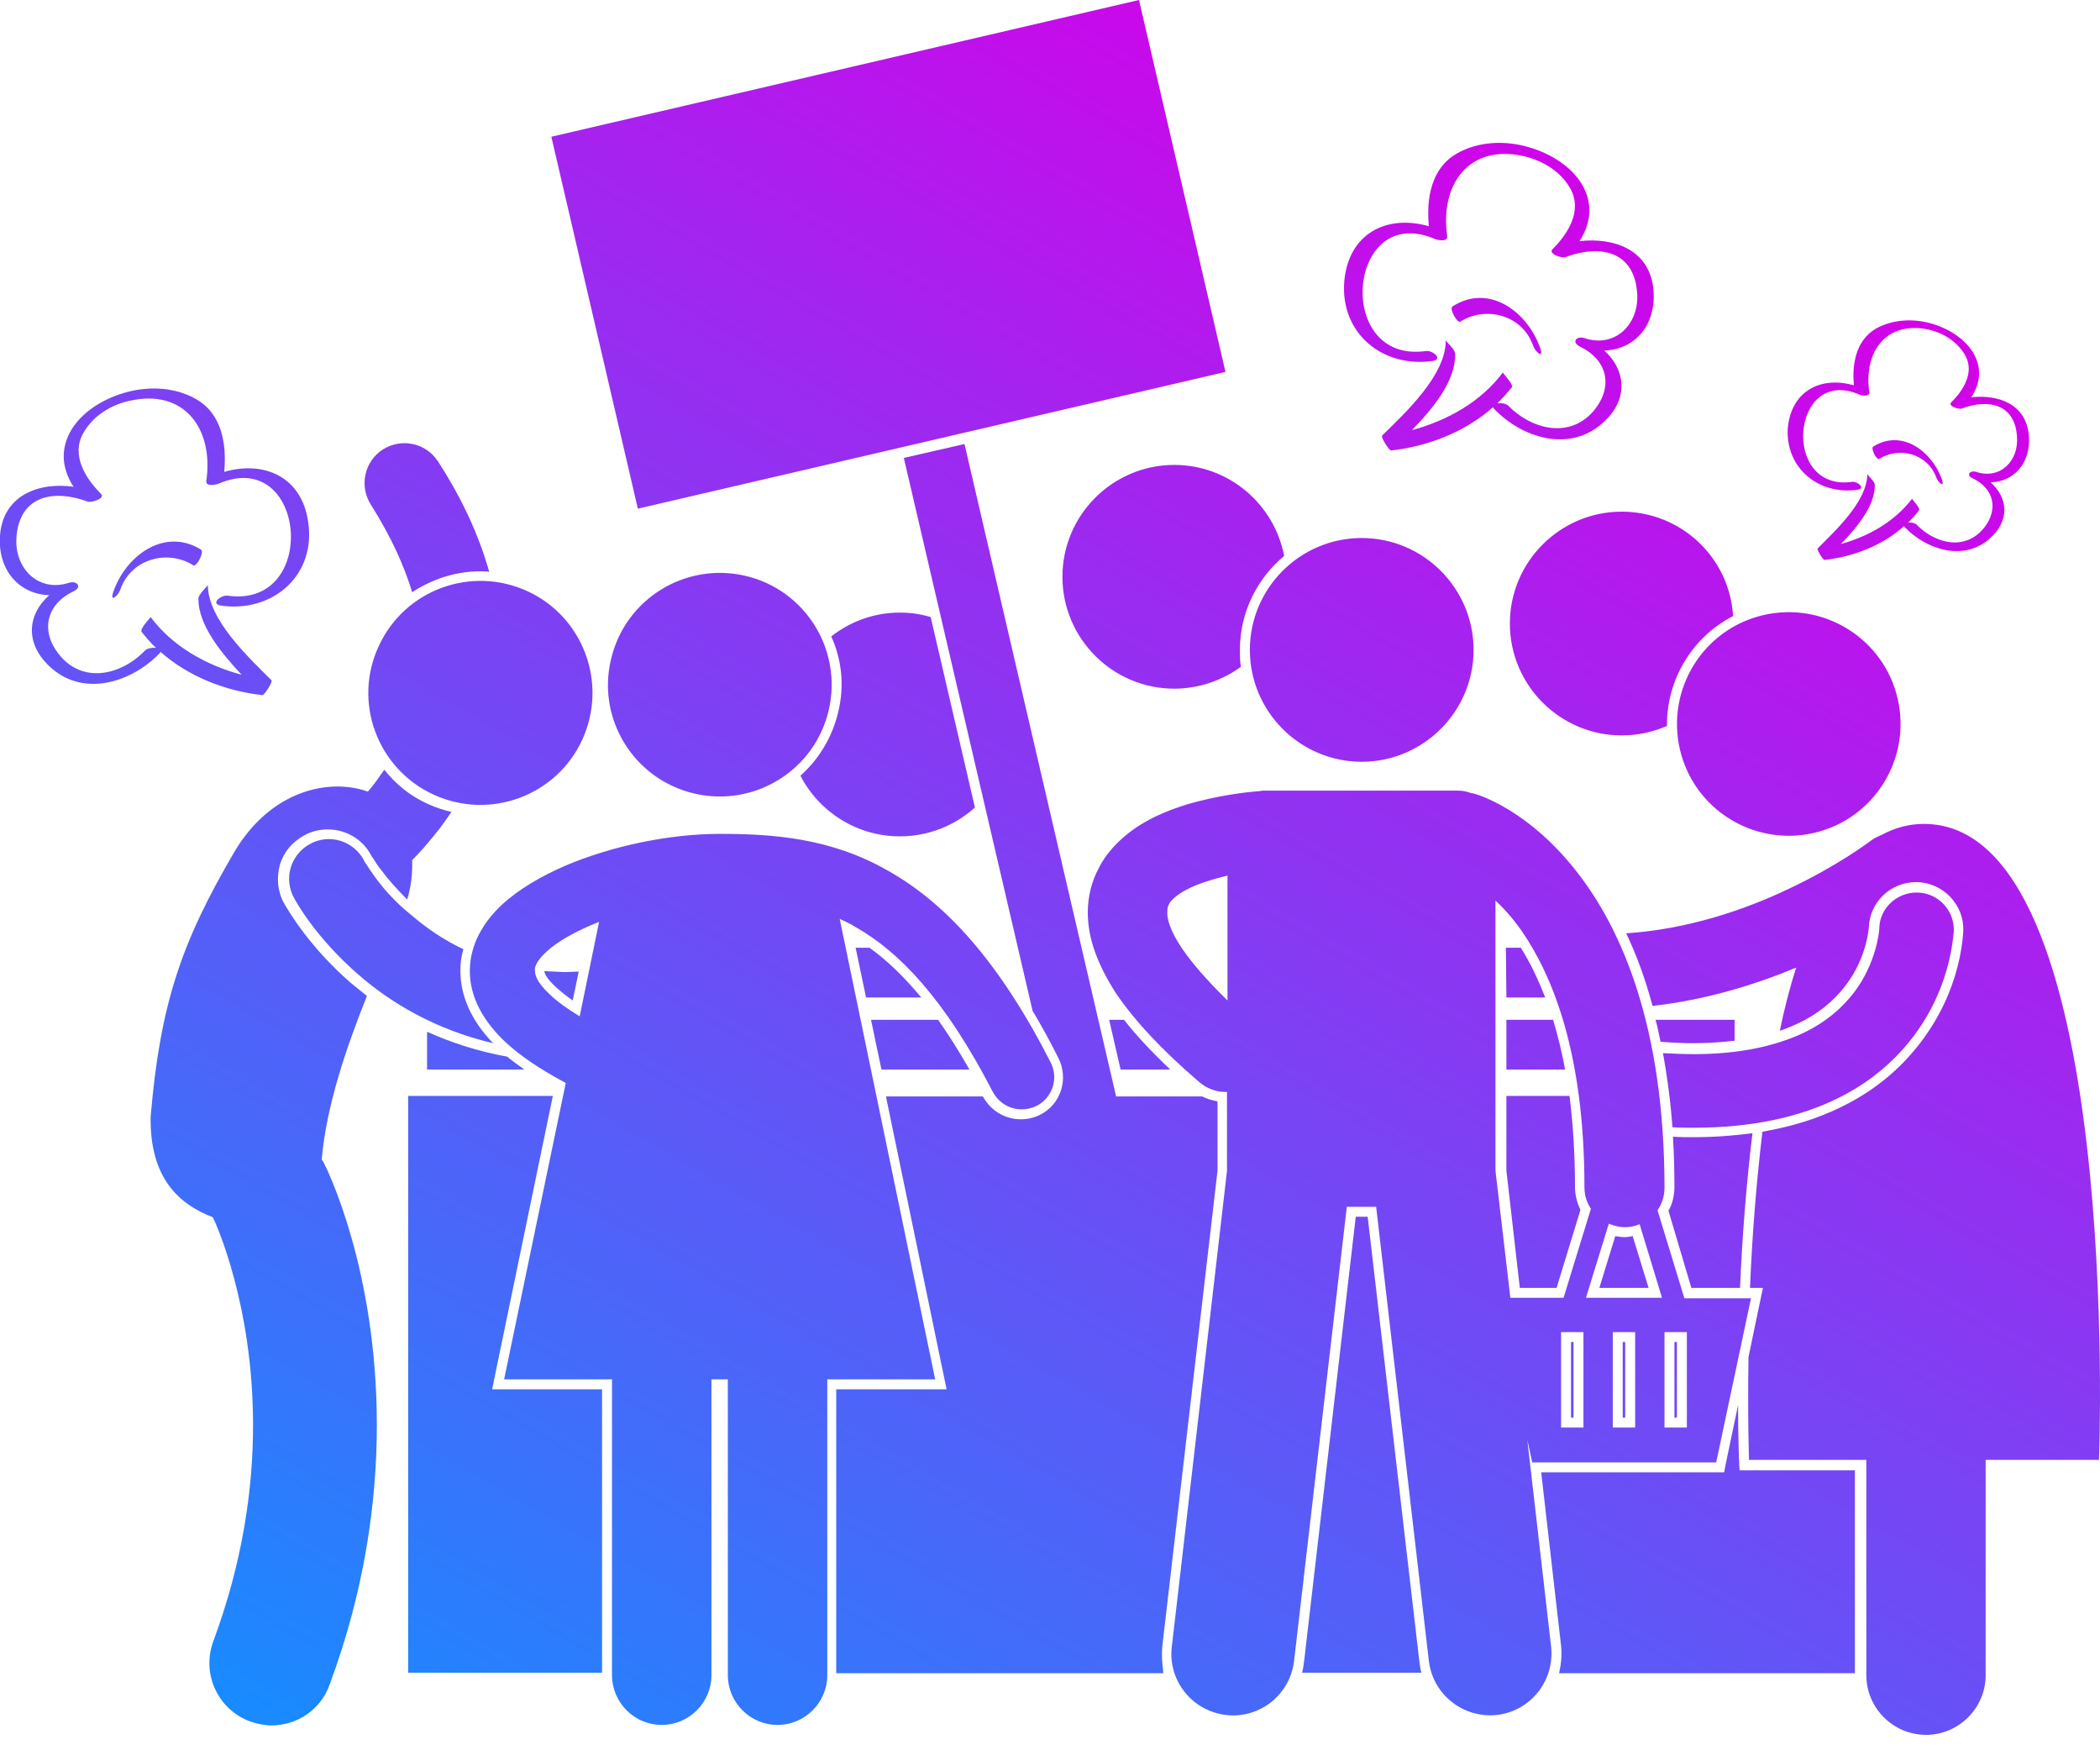 <?xml version="1.0" encoding="UTF-8"?> <!-- Generator: Adobe Illustrator 21.0.0, SVG Export Plug-In . SVG Version: 6.00 Build 0) --> <svg xmlns="http://www.w3.org/2000/svg" xmlns:xlink="http://www.w3.org/1999/xlink" id="Layer_1" x="0px" y="0px" viewBox="0 0 422.4 352" style="enable-background:new 0 0 422.4 352;" xml:space="preserve"> <style type="text/css"> .st0{fill:url(#SVGID_1_);} </style> <linearGradient id="SVGID_1_" gradientUnits="userSpaceOnUse" x1="108.789" y1="380.18" x2="315.423" y2="22.279"> <stop offset="0" style="stop-color:#188BFF"></stop> <stop offset="1" style="stop-color:#D500E9"></stop> </linearGradient> <path class="st0" d="M85.9,207.5v7.6h19.6c-1.3-0.9-2.4-1.7-3.5-2.6C95.9,211.4,90.6,209.6,85.9,207.5z M188.7,205.1h-13.5l2.1,10 H195C192.9,211.4,190.8,208.1,188.7,205.1z M340.6,209.8c2.9,0,5.7-0.2,8.3-0.5v-4.2H333c0.4,1.4,0.7,2.9,1,4.4 C336.3,209.7,338.5,209.8,340.6,209.8z M303,215.1h11.8c-0.6-3.5-1.5-6.9-2.4-10H303V215.1L303,215.1z M226.1,205.1h-3l2.3,10h10 C231.7,211.6,228.6,208.3,226.1,205.1z M174.9,190.6h-2.8l2.1,10h11.1C181.9,196.5,178.5,193.2,174.9,190.6z M303,200.6h7.8 c-1.4-3.6-3-7-4.9-10h-3L303,200.6L303,200.6z M168.6,143.2c-1.2,5.1-3.9,9.5-7.6,12.8c3.7,7.2,11.3,12.2,20,12.2 c5.8,0,11.1-2.2,15.1-5.8l-8.9-38.3c-2-0.6-4-0.9-6.2-0.9c-5.2,0-10,1.8-13.8,4.8C169.3,132.6,169.9,137.9,168.6,143.2z M246.5,74.8 L229.1,0L110.9,27.5l17.4,74.8L246.5,74.8z M98.4,115c-2-7.1-5.3-14.5-10.3-22.2c-2.4-3.7-7.3-4.8-11.1-2.4 c-3.7,2.4-4.8,7.3-2.4,11.1c4.1,6.5,6.7,12.3,8.3,17.6c4-2.6,8.7-4.2,13.6-4.2C97.2,114.9,97.8,114.9,98.4,115z M47.1,171.4 c-10.8,18.4-14.9,30.9-16.8,53.2c-0.2,12.3,5.7,17.6,12.5,20.2c0,0.1,0.1,0.2,0.1,0.2l0,0c0.5,1,8,17.4,8,41.6c0,12.6-2,27.3-8,43.5 c-2.4,6.5,0.9,13.7,7.4,16.1c1.4,0.5,2.9,0.8,4.3,0.8c5.1,0,9.9-3.1,11.7-8.2c7.1-19.1,9.5-37,9.5-52.2c0-31.4-10.1-51.7-10.7-52.8 c-0.1-0.2-0.2-0.4-0.4-0.6c1-11.1,5-22.6,9.1-32.9c-1.1-0.9-2.2-1.8-3.2-2.6c-8.2-7.1-12.4-14.2-13.5-16.1c-1.3-2.4-1.5-5.1-0.8-7.7 c0.8-2.6,2.5-4.6,4.9-5.9c1.4-0.8,3.1-1.2,4.7-1.2c3.7,0,7.1,2,8.8,5.3c0.1,0.2,0.2,0.3,0.4,0.6c0.3,0.5,0.8,1.3,1.6,2.3 c1.1,1.5,2.9,3.6,5.2,5.9c0.8-2.6,1.1-5.3,1-7.9c1.7-1.7,3.5-3.8,5.4-6.2c0.8-1.1,1.7-2.3,2.5-3.5c-1.6-0.4-3.2-0.9-4.7-1.6 c-3.6-1.6-6.5-4-8.8-6.9c-0.6,0.8-1.1,1.6-1.7,2.4c-0.5,0.7-1.1,1.4-1.6,2C66.1,156.4,54.4,159,47.1,171.4z M236.2,93.5 c-12.4,0-22.5,10.1-22.5,22.5s10.1,22.5,22.5,22.5c5,0,9.7-1.7,13.4-4.4c-0.2-1.1-0.2-2.3-0.2-3.4c0-7.6,3.5-14.4,8.9-18.9 C256.3,101.4,247.2,93.5,236.2,93.5z M326.2,102.9c-12.4,0-22.5,10.1-22.5,22.5s10.1,22.5,22.5,22.5c3.3,0,6.3-0.7,9.1-1.9 c-0.1-9.3,5.1-17.9,13.3-22.1C347.9,112.1,338.1,102.9,326.2,102.9z M109.5,195.3c0,0.1,0,1.1,2.4,3.3c0.9,0.8,2,1.7,3.3,2.6 l1.2-5.8c-1,0-1.9,0.1-2.8,0.1C112.2,195.4,110.8,195.4,109.5,195.3z M75.3,176.2c-0.8-1.1-1.3-1.9-1.7-2.5 c-0.2-0.3-0.3-0.5-0.4-0.6V173l0,0c-2.1-3.9-6.9-5.4-10.8-3.3c-3.9,2.1-5.4,6.9-3.3,10.8l0,0c0.3,0.6,4.3,8,13.1,15.6 c6.3,5.5,15.4,11,27,13.7c-4.3-4.4-6.6-9.4-6.6-14.6c0-1.5,0.2-3,0.6-4.3c-4.2-2-7.6-4.4-10.5-6.9C79.2,181.2,76.8,178.3,75.3,176.2 z M336.8,269.9h0.5v15.2h-0.5V269.9z M326.8,248.8c-0.6,0-1.3-0.1-1.9-0.2l-3.2,10.4h9.9l-3.2-10.4 C327.9,248.7,327.3,248.8,326.8,248.8z M349.9,295.7l-0.1-1.9c0-0.2-0.2-4.4-0.2-11.2l-2.5,11.9l-0.3,1.6h-1.6H310l4,34.9 c0.2,1.9,0,3.7-0.4,5.5h59.5v-40.8h-21.3H349.9L349.9,295.7z M275.1,244.7h-2.4l-10.4,89.5c-0.1,0.7-0.2,1.5-0.4,2.2h24 c-0.2-0.7-0.3-1.4-0.4-2.2L275.1,244.7z M101.4,279.4H99l0.5-2.5l11.7-56.5H82.1v116h39v-57H101.4z M233.8,331l11.1-95.6 c0-0.1,0-0.3,0-0.4v-13.5c-1.1-0.2-2.1-0.5-3.1-1h-15.2h-2.1L194,89.3l-12.2,2.8l25.9,111.2c1.8,3,3.5,6.1,5.2,9.5 c2.1,4.2,0.5,9.3-3.7,11.4c-1.2,0.6-2.5,0.9-3.9,0.9c-3.2,0-6.1-1.8-7.6-4.6l0,0h-19.5l11.7,56.5l0.5,2.4h-2.5h-19.7v57.1H234 C233.8,334.7,233.6,332.9,233.8,331z M326.4,269.9h0.5v15.2h-0.5V269.9z M316,269.9h0.5v15.2H316V269.9z M340.2,259h9.8 c0.4-9.6,1.2-20.4,2.5-31.1c-3.8,0.5-7.7,0.8-11.9,0.8l0,0l0,0c-1.4,0-2.7,0-4.1-0.1c0.2,3.2,0.3,6.6,0.3,10.1 c0,1.7-0.4,3.4-1.2,4.8L340.2,259z M303,235c0,0.1,0,0.3,0,0.4l2.7,23.6h7.4l4.8-15.7c-0.7-1.4-1.1-3-1.1-4.6 c0-6.5-0.4-12.7-1.1-18.3H303V235L303,235z M76.2,129.9c5.2-11.3,18.6-16.2,29.9-11c11.3,5.2,16.2,18.6,11,29.9 c-5.2,11.3-18.6,16.2-29.9,11S70.9,141.2,76.2,129.9z M122.9,132.6c2.8-12.1,14.9-19.6,27-16.8s19.6,14.9,16.8,27 c-2.8,12.1-14.9,19.6-27,16.8C127.6,156.8,120,144.7,122.9,132.6z M94.5,195.3c0,5.3,2.8,10.2,7.2,14.3c3.1,2.9,7.1,5.5,12.1,8.2 l-12.4,59.6h21.7v59.5c0,5.5,4.5,10,10,10s10-4.5,10-10v-59.5h3.3v59.5c0,5.5,4.5,10,10,10s10-4.5,10-10v-59.5h21.7l-19.2-92.6 c1.1,0.5,2.2,1,3.3,1.7c8.6,4.9,17.8,14.3,27.5,33.1c1.2,2.2,3.4,3.5,5.8,3.5c1,0,2-0.2,3-0.7c3.2-1.6,4.5-5.6,2.8-8.8l0,0 c-10.3-20.2-21.1-32-32.7-38.5c-11.5-6.6-23.2-7.4-33.8-7.4c-9.9,0-21.4,2.3-31.1,6.4c-4.8,2.1-9.2,4.6-12.8,7.9 C97.4,185.3,94.5,189.8,94.5,195.3z M109.8,191.5c2.2-2.1,6.1-4.3,10.7-6.1l-3.9,19c-2.6-1.6-4.7-3.1-6-4.4c-2.8-2.6-3-4.1-3-4.8 C107.5,194.6,107.8,193.4,109.8,191.5z M354.7,123.7c12.1-2.8,24.2,4.7,27,16.8c2.8,12.1-4.7,24.2-16.8,27 c-12.1,2.8-24.2-4.7-27-16.8C335.1,138.6,342.6,126.5,354.7,123.7z M361.3,194.6c-1.3,4-2.4,8.3-3.3,12.7c1.2-0.4,2.4-0.9,3.5-1.4 c4.1-1.9,7.3-4.5,9.8-7.8c4.2-5.5,4.6-11.5,4.6-11.6c0.2-5.1,4.4-9.1,9.5-9.1c0.1,0,0.2,0,0.3,0c5.2,0.2,9.4,4.6,9.2,9.8 c-0.1,2-0.6,7.3-3.4,13.7c-2.4,5.4-8.2,15.5-21.3,21.8c-4.7,2.3-9.9,3.9-15.7,4.9c-1.3,10.8-2.1,21.7-2.5,31.4h0.1h2.5l-0.5,2.4 l-2.4,11.5c-0.2,12.4,0.1,20.7,0.1,20.7h23.6v43.3c0,6.6,5.4,12,12,12s12-5.4,12-12v-43.3h22.8c0,0,5-127.9-35.2-127.9 c-3.1,0-5.9,0.8-8.5,2.2c-0.7,0.3-1.4,0.6-2.1,1.1l0,0c-0.5,0.4-6.9,5.2-16.7,9.8c-8.8,4.2-20.3,8.1-32.6,8.9c2,4.2,3.8,9,5.3,14.6 C343.2,201.1,353.1,198,361.3,194.6z M336.4,226.7c1.5,0.1,2.9,0.1,4.3,0.1l0,0c11.9,0,21.3-2.2,28.7-5.8 c11.2-5.4,17.3-13.9,20.3-20.8c3-6.9,3.2-12.4,3.3-13c0.1-4.1-3.1-7.6-7.3-7.7c-4.1-0.1-7.6,3.1-7.7,7.2c0,0,0,0,0,0.1l0,0 c0,0.7-0.7,7-5,12.7c-2.3,3-5.5,6-10.6,8.4c-5.1,2.3-12,4.1-21.7,4.1c-1.9,0-4-0.1-6.2-0.2C335.3,216.2,336,221.2,336.4,226.7z M241.2,217.6c1.5,1.3,3.4,2,5.2,2c0.1,0,0.3,0,0.4,0V235c0,0.2,0,0.3,0,0.5l-11.1,95.7c-0.8,6.8,4.1,12.9,10.9,13.7 c6.8,0.8,12.9-4.1,13.7-10.9l10.6-91.3h5.9l10.6,91.3c0.8,6.8,6.9,11.6,13.7,10.9c6.8-0.8,11.6-6.9,10.9-13.7l-4.8-41.7l1,4.6h37 l7-33h-13.4l-5.4-17.7c0.9-1.3,1.4-2.9,1.4-4.5c0-32.2-8.5-52.1-17.9-63.9c-9.3-11.8-19-15-20.1-15.3c-0.3-0.1-0.6-0.2-0.9-0.2 c-0.8-0.3-1.7-0.5-2.7-0.5h-36.8c-0.3,0-0.6,0-0.9,0l0,0c0,0-0.2,0-0.5,0h-0.4c-0.4,0-0.8,0-1.2,0.1c-2.9,0.2-8.5,0.9-14.4,2.6 c-4.2,1.3-8.8,3.1-12.8,6.5c-2,1.7-3.9,3.8-5.2,6.4c-1.4,2.6-2.2,5.7-2.2,8.9c0,5.4,2.1,10.7,5.7,16.3 C228.1,205.1,233.5,211,241.2,217.6z M318.5,287.1H314v-19.2h4.5V287.1z M328.9,287.1h-4.5v-19.2h4.5V287.1z M334.8,267.9h4.5v19.2 h-4.5V267.9z M334.3,261H319l4.6-14.9c1,0.4,2.1,0.7,3.2,0.7s2.1-0.2,3-0.6L334.3,261z M306.2,187.4c6.2,9.1,12.5,24.6,12.5,51.4 c0,1.6,0.5,3.1,1.3,4.3l-5.5,17.9h-10.7l-3-25.6c0-0.1,0-0.3,0-0.4v-53.9C302.6,182.8,304.4,184.8,306.2,187.4z M235.1,181.9 c0.3-0.7,1.4-1.8,3.4-2.9c2.2-1.2,5.4-2.2,8.4-2.9v25.1c-4.2-4.1-7.2-7.6-9.1-10.4c-2.6-3.8-3.1-6.3-3-7.4 C234.8,182.6,234.9,182.3,235.1,181.9z M273.9,108.2c12.4,0,22.5,10.1,22.5,22.5s-10.1,22.5-22.5,22.5s-22.5-10.1-22.5-22.5 S261.5,108.2,273.9,108.2z M288.1,72.6c2.3-0.3,0.1-2.2-1.3-2c-18.6,2.6-15.8-30.2,1.9-22.5c0.6,0.2,2.5,0.6,2.4-0.6 c-1.5-10.3,4.3-18.6,15.4-16.1c3.8,0.9,7.5,3.1,9.4,6.6c2.4,4.4-0.5,9-3.6,12.1c-1,1,2,1.9,2.6,1.6c7-2.6,13.8-1.2,14.4,7.2 c0.5,6.2-4.4,11.2-10.6,9.1c-1.6-0.5-2.7,0.8-0.9,1.7c5.4,2.6,6.7,7.8,3.1,12.5c-4.8,6.2-12.7,4.3-17.5-0.6 c-0.4-0.4-1.4-0.6-2.2-0.5c1-1,2-2.1,2.9-3.2c0.4-0.6-1.9-2.9-1.8-3c-4.4,5.9-11.2,9.7-18.3,11.6c4.3-4.4,8.8-9.9,8.7-15.3 c0-1-1.9-2.5-1.9-2.8c0.1,7-8.1,14.6-12.8,19.2c-0.3,0.3,1.4,3,1.8,3c7.3-0.8,14.9-3.7,20.5-8.7c0.1,0.1,0.1,0.3,0.3,0.4 c5.5,5.7,14.8,8.7,21.5,3c5.6-4.7,5-10.8,0.6-14.8c6-0.2,10.4-4.9,9.9-12c-0.6-8.3-8-10.8-14.9-10c5.3-8.1-0.6-16.1-10.2-18.9 c-4.7-1.4-10.2-1.2-14.5,1.3c-5.2,3-6.1,9.1-5.6,14.6c-8.3-2.4-16.1,1.3-17,11C269.5,67.1,278.2,74,288.1,72.6z M293.7,64.7 c5.3-3.3,12.6-1.3,14.7,4.9c0.5,1.3,2.2,2.6,1.4,0.4c-2.5-7.2-10.2-13.1-17.6-8.4C291.4,62,293.1,65,293.7,64.7z M9.9,119.7 c-4.5,4-5,10,0.6,14.8c6.7,5.7,16,2.6,21.5-3c0.2-0.2,0.2-0.3,0.3-0.4c5.6,5,13.2,7.9,20.5,8.7c0.4,0,2.1-2.7,1.8-3 c-4.6-4.6-12.8-12.2-12.8-19.2c0,0.3-1.9,1.9-1.9,2.8c0,5.3,4.5,10.8,8.7,15.3c-7.1-1.9-13.9-5.7-18.3-11.6c0,0.1-2.3,2.4-1.8,3 c0.9,1.1,1.8,2.2,2.9,3.2c-0.8-0.1-1.8,0.1-2.2,0.5c-4.8,5-12.7,6.9-17.5,0.6c-3.6-4.7-2.3-9.9,3.1-12.5c1.8-0.8,0.7-2.2-0.9-1.7 c-6.2,2-11-2.9-10.6-9.1c0.6-8.4,7.4-9.8,14.4-7.2c0.6,0.2,3.6-0.6,2.6-1.6c-3.1-3.1-6-7.7-3.6-12.1c1.9-3.5,5.6-5.8,9.4-6.6 c11.1-2.5,16.9,5.8,15.4,16.1c-0.2,1.2,1.8,0.8,2.4,0.6c17.7-7.7,20.5,25.1,1.9,22.5c-1.4-0.2-3.6,1.7-1.3,2 c9.9,1.4,18.6-5.5,17.6-15.9c-0.9-9.8-8.7-13.4-17-11c0.5-5.5-0.4-11.6-5.6-14.6c-4.3-2.5-9.7-2.7-14.5-1.3 c-9.5,2.8-15.5,10.8-10.2,18.9C8,96.9,0.6,99.5,0,107.7C-0.5,114.7,3.9,119.5,9.9,119.7z M22.8,119c-0.8,2.3,0.9,0.9,1.4-0.4 c2.1-6.2,9.5-8.2,14.7-4.9c0.6,0.4,2.3-2.7,1.5-3.2C33,106,25.3,111.8,22.8,119z M373.6,98.5c1.8-0.3,0-1.7-1-1.6 c-14.5,2.1-12.3-23.6,1.5-17.5c0.4,0.2,2,0.4,1.9-0.5c-1.2-8.1,3.4-14.5,12-12.6c3,0.7,5.8,2.5,7.3,5.2c1.9,3.4-0.4,7-2.8,9.4 c-0.8,0.8,1.5,1.4,2,1.3c5.5-2.1,10.8-0.9,11.2,5.6c0.4,4.9-3.4,8.7-8.2,7.1c-1.3-0.4-2.1,0.7-0.7,1.3c4.2,2,5.2,6.1,2.4,9.8 c-3.8,4.9-9.9,3.4-13.7-0.5c-0.3-0.3-1.1-0.5-1.7-0.4c0.8-0.8,1.6-1.6,2.2-2.5c0.3-0.4-1.5-2.3-1.4-2.3c-3.5,4.6-8.8,7.6-14.3,9.1 c3.3-3.4,6.9-7.8,6.8-11.9c0-0.7-1.5-1.9-1.5-2.2c0,5.5-6.4,11.4-10,15c-0.2,0.2,1.1,2.4,1.4,2.3c5.7-0.6,11.7-2.9,16-6.8 c0,0.1,0.1,0.2,0.2,0.3c4.3,4.4,11.6,6.8,16.8,2.4c4.4-3.7,3.9-8.4,0.4-11.5c4.7-0.1,8.1-3.9,7.7-9.3c-0.5-6.5-6.2-8.4-11.6-7.8 c4.2-6.3-0.5-12.6-7.9-14.8c-3.7-1.1-7.9-0.9-11.3,1c-4,2.4-4.8,7.1-4.4,11.4c-6.5-1.9-12.6,1-13.3,8.6 C359.1,94.2,365.9,99.6,373.6,98.5z M378,92.3c4.1-2.6,9.8-1,11.5,3.8c0.4,1,1.7,2.1,1.1,0.3c-2-5.6-8-10.2-13.8-6.6 C376.2,90.2,377.5,92.6,378,92.3z"></path> </svg> 